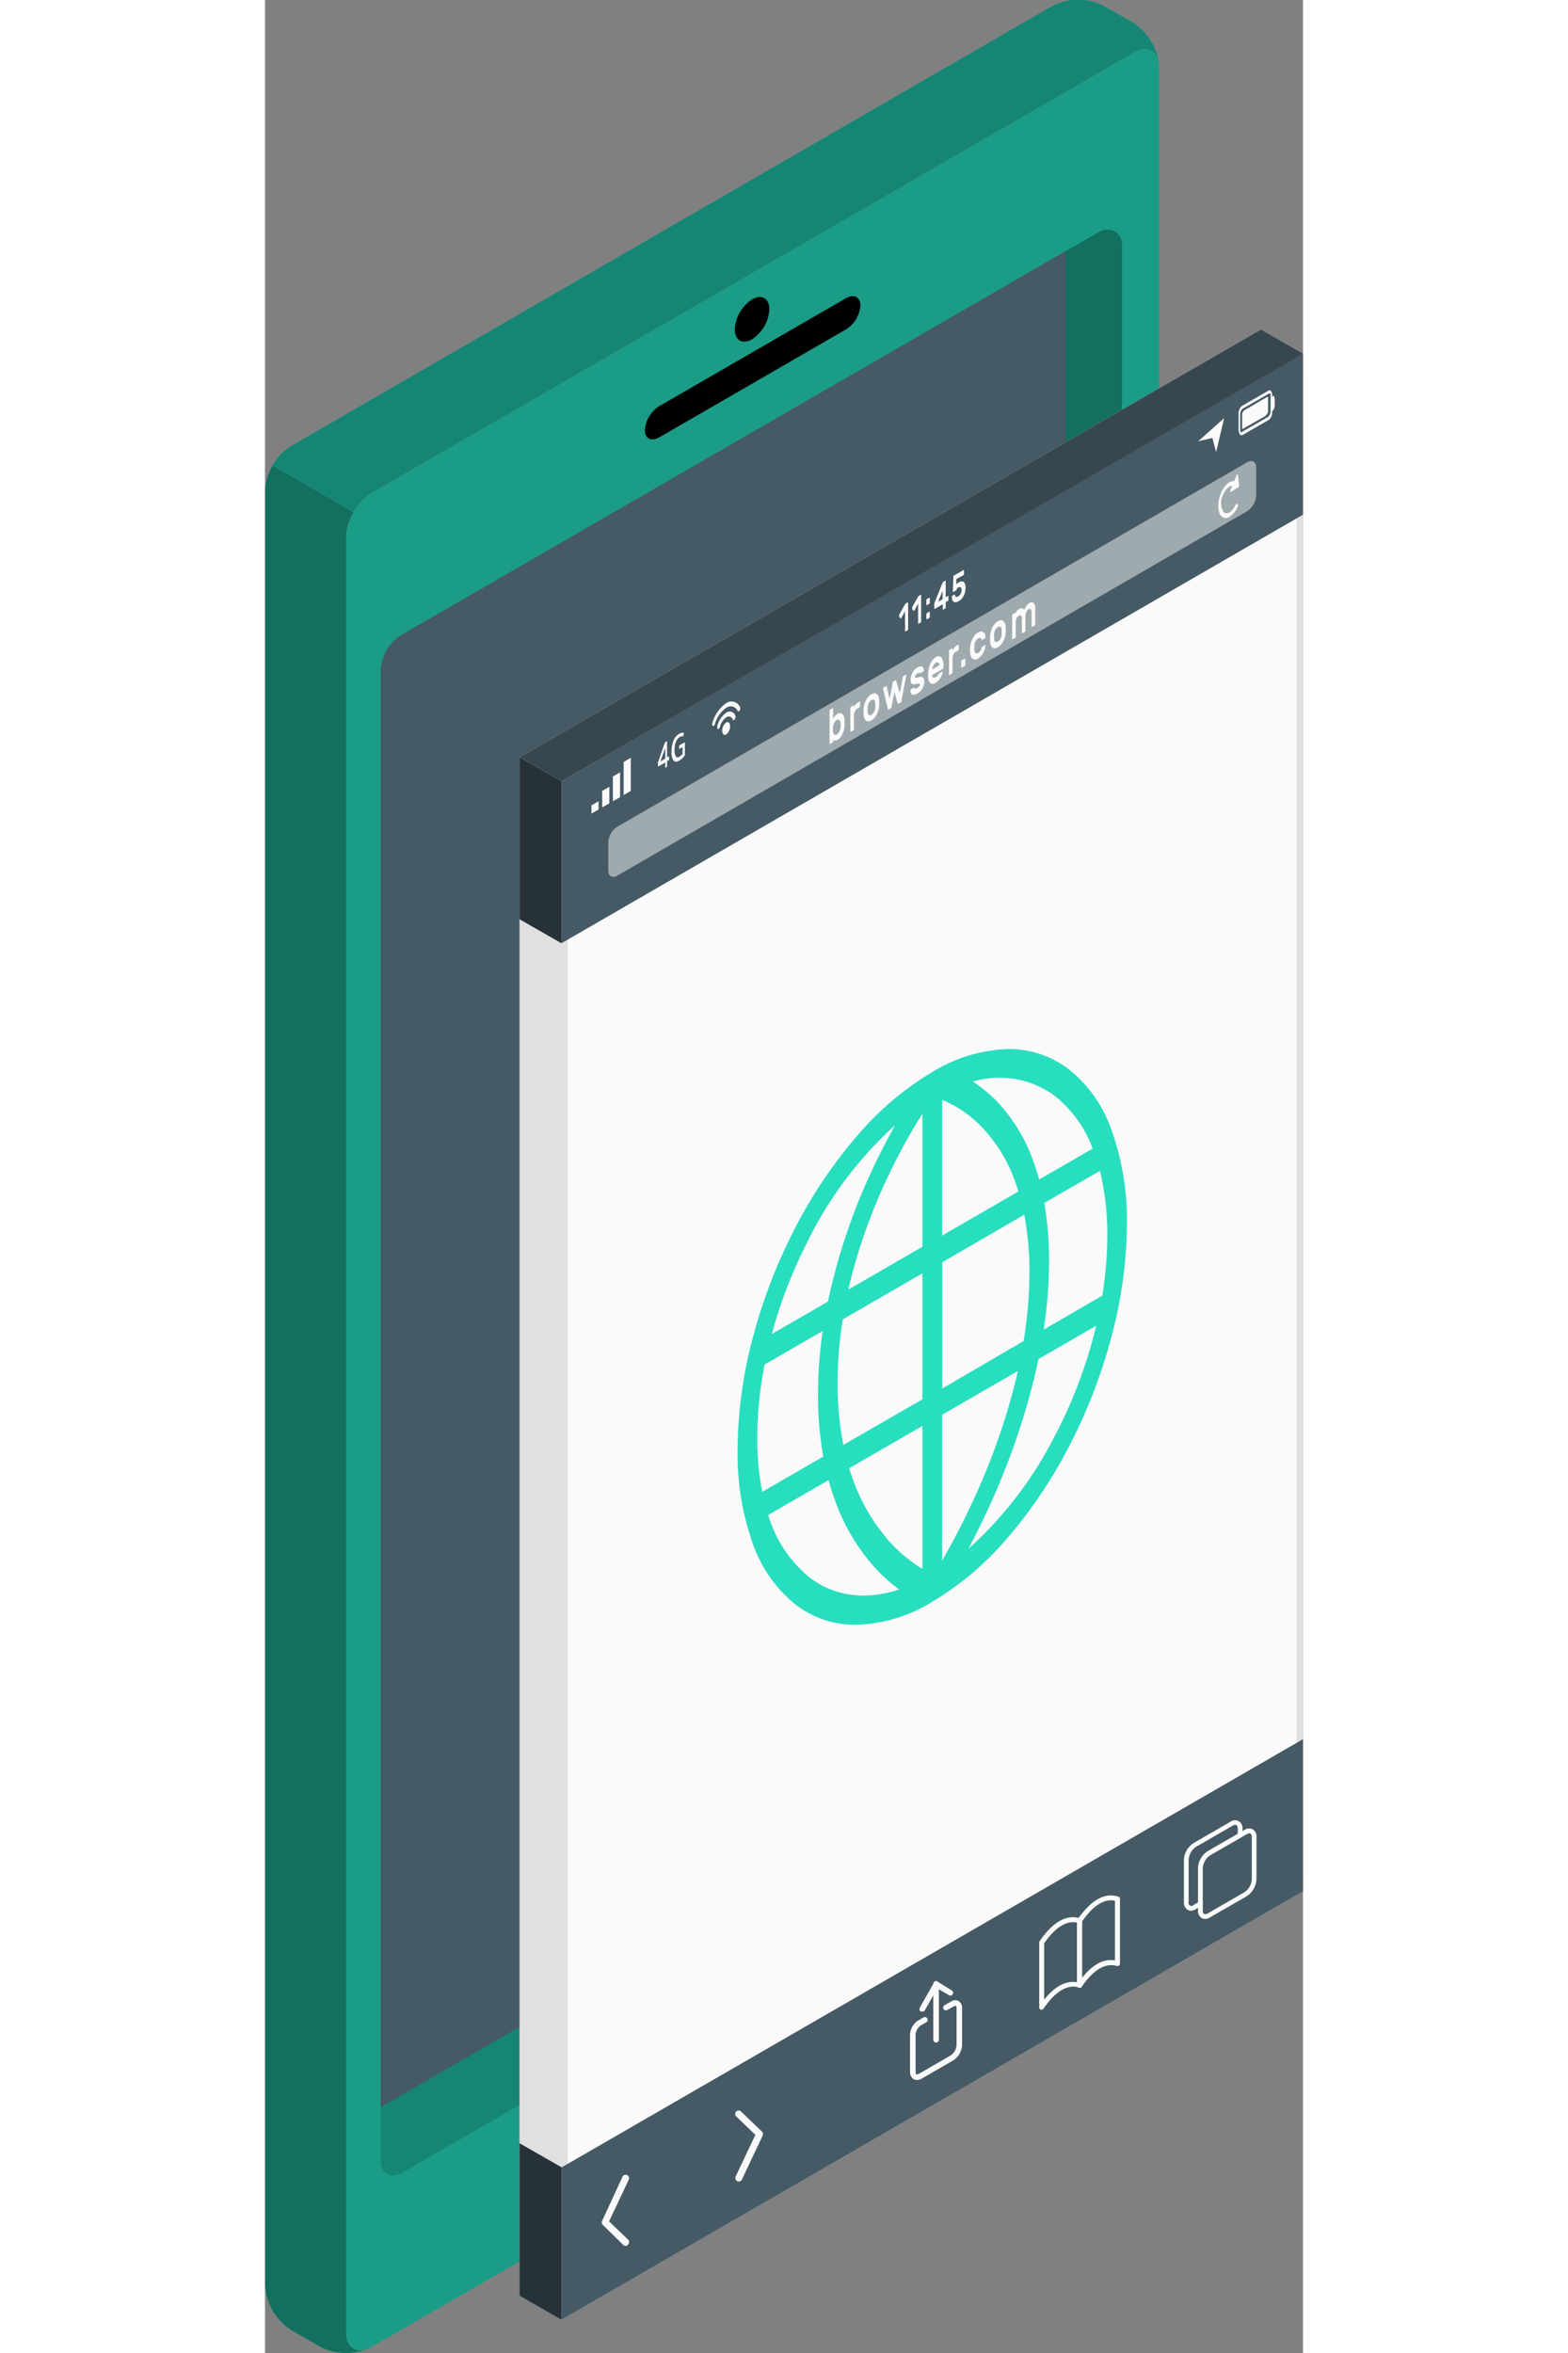 <svg width="400" height="600" id="Layer_1" data-name="Layer 1" xmlns="http://www.w3.org/2000/svg" viewBox="0 0 153.07 346.85"><rect x="0" y="0" width="153.07" height="346.85" fill="#808080" stroke="none"/><defs><style>.cls-1{fill:#27debf;}.cls-2{opacity:0.3;}.cls-12,.cls-3,.cls-6{opacity:0.5;}.cls-4,.cls-8{opacity:0.4;}.cls-5{fill:#455a64;}.cls-7{fill:#263238;}.cls-9{fill:#e0e0e0;}.cls-10,.cls-12{fill:#fafafa;}.cls-11{fill:#37474f;}</style></defs><title>soon</title><g id="Decvice"><g id="Device"><path class="cls-1" d="M1012.05,374.93,899.73,439.78a8.41,8.41,0,0,0-3.79,6.58V710.88c0,2.42,1.7,3.41,3.79,2.19l112.32-64.84a8.41,8.41,0,0,0,3.79-6.58V377.12C1015.84,374.7,1014.14,373.72,1012.05,374.93Zm-1.68,248.65c0,2.07-1.45,3.39-3.25,4.43L904.28,687.39c-1.79,1-3.25.19-3.25-1.89V466.24h0a6.48,6.48,0,0,1,3.24-5.62l102.84-59.41a2.18,2.18,0,0,1,3.26,1.88h0Z" transform="translate(-883.98 -367.13)"/><g class="cls-2"><path d="M1012.05,374.93,899.73,439.78a8.41,8.41,0,0,0-3.79,6.58V710.88c0,2.42,1.7,3.41,3.79,2.19l112.32-64.84a8.41,8.41,0,0,0,3.79-6.58V377.12C1015.84,374.7,1014.14,373.72,1012.05,374.93Zm-1.68,248.65c0,2.07-1.45,3.39-3.25,4.43L904.28,687.39c-1.79,1-3.25.19-3.25-1.89V466.24h0a6.48,6.48,0,0,1,3.24-5.62l102.84-59.41a2.18,2.18,0,0,1,3.26,1.88h0Z" transform="translate(-883.98 -367.13)"/></g><path class="cls-1" d="M1010.37,623.58c0,2.07-1.45,3.39-3.25,4.43L904.28,687.39c-1.79,1-3.25.19-3.25-1.89V466.24h0a6.48,6.48,0,0,1,3.24-5.62l102.84-59.41a2.18,2.18,0,0,1,3.26,1.88h0Z" transform="translate(-883.98 -367.13)"/><path class="cls-1" d="M1010.37,623.58c0,2.07-1.45,3.39-3.25,4.43L904.28,687.39c-1.79,1-3.25.19-3.25-1.89V466.24h0a6.48,6.48,0,0,1,3.24-5.62l102.84-59.41a2.18,2.18,0,0,1,3.26,1.88h0Z" transform="translate(-883.98 -367.13)"/><path class="cls-3" d="M1010.37,623.58c0,2.07-1.45,3.39-3.25,4.43L904.28,687.39c-1.79,1-3.25.19-3.25-1.89V466.24h0a6.48,6.48,0,0,1,3.24-5.62l102.84-59.41a2.18,2.18,0,0,1,3.26,1.88h0Z" transform="translate(-883.98 -367.13)"/><path class="cls-1" d="M904.28,687.39,1007.12,628a9.32,9.32,0,0,0,1.94-1.44L901,564.19V685.5C901,687.58,902.49,688.42,904.28,687.39Z" transform="translate(-883.98 -367.13)"/><path class="cls-4" d="M904.28,687.39,1007.12,628a9.32,9.32,0,0,0,1.94-1.44L901,564.19V685.5C901,687.58,902.49,688.42,904.28,687.39Z" transform="translate(-883.98 -367.13)"/><path class="cls-5" d="M1002.05,616.87V404.14l-97.78,56.48a6.48,6.48,0,0,0-3.24,5.62V677.75l97.76-56.45C1000.6,620.26,1002.05,618.94,1002.05,616.87Z" transform="translate(-883.98 -367.13)"/><path class="cls-1" d="M899.26,713.31a8.49,8.49,0,0,1-7.13-.23l-4.34-2.51A8.36,8.36,0,0,1,884,704V439.48a7,7,0,0,1,.66-2.84,9.74,9.74,0,0,1,.45-.92h0l11.95,6.9h0a9.78,9.78,0,0,0-.66,1.39,7,7,0,0,0-.46,2.35V710.89C895.94,713.12,897.39,714.13,899.26,713.31Z" transform="translate(-883.98 -367.13)"/><g class="cls-6"><path d="M899.26,713.31a8.49,8.49,0,0,1-7.13-.23l-4.34-2.51A8.36,8.36,0,0,1,884,704V439.48a7,7,0,0,1,.66-2.84,9.74,9.74,0,0,1,.45-.92h0l11.95,6.9h0a9.78,9.78,0,0,0-.66,1.39,7,7,0,0,0-.46,2.35V710.89C895.94,713.12,897.39,714.13,899.26,713.31Z" transform="translate(-883.98 -367.13)"/></g><path class="cls-7" d="M958.38,663.31h0c1.94,0,2.15,2.18,2.15,3.11a12.17,12.17,0,0,1-5.41,9.38,4.39,4.39,0,0,1-2.1.66c-1.94,0-2.15-2.18-2.15-3.11a12.17,12.17,0,0,1,5.41-9.38,4.39,4.39,0,0,1,2.1-.66m0-1.17a5.49,5.49,0,0,0-2.68.82,13.26,13.26,0,0,0-6,10.39c0,2.71,1.35,4.28,3.32,4.28a5.49,5.49,0,0,0,2.68-.82,13.26,13.26,0,0,0,6-10.39c0-2.71-1.36-4.28-3.32-4.28Z" transform="translate(-883.98 -367.13)"/><path d="M955.81,411.26c1.4-.81,2.54-.15,2.54,1.47a5.63,5.63,0,0,1-2.54,4.41c-1.41.81-2.55.16-2.55-1.47A5.62,5.62,0,0,1,955.81,411.26Z" transform="translate(-883.98 -367.13)"/><path d="M942.12,427l27.53-15.91c1.18-.68,2.13-.19,2.13,1.08a4.52,4.52,0,0,1-2.13,3.52l-27.53,15.91c-1.17.67-2.12.19-2.12-1.08A4.54,4.54,0,0,1,942.12,427Z" transform="translate(-883.98 -367.13)"/><path class="cls-1" d="M1015.8,376.52c-.27-2-1.85-2.69-3.75-1.59L899.73,439.78a7.66,7.66,0,0,0-2.68,2.84l-11.95-6.9a7.65,7.65,0,0,1,2.69-2.83L1000.09,368a8.41,8.41,0,0,1,7.6,0l4.36,2.5A8.5,8.5,0,0,1,1015.8,376.52Z" transform="translate(-883.98 -367.13)"/><g class="cls-8"><path d="M1015.8,376.52c-.27-2-1.85-2.69-3.75-1.59L899.73,439.78a7.66,7.66,0,0,0-2.68,2.84l-11.95-6.9a7.65,7.65,0,0,1,2.69-2.83L1000.09,368a8.41,8.41,0,0,1,7.6,0l4.36,2.5A8.5,8.5,0,0,1,1015.8,376.52Z" transform="translate(-883.98 -367.13)"/></g></g></g><polygon class="cls-9" points="146.87 48.58 37.53 111.63 37.53 338.41 43.72 341.96 153.07 278.81 153.07 52.12 146.87 48.58"/><path class="cls-10" d="M929.5,707.17c-.83,0-1.33-.7-1.33-1.86V486a6.05,6.05,0,0,1,3-5.21L1034,421.43a1.62,1.62,0,0,1,.85-.23,1.71,1.71,0,0,1,1.71,1.7V643.39c0,1.58-.94,2.82-3,4L930.72,706.79A2.49,2.49,0,0,1,929.5,707.17Z" transform="translate(-883.98 -367.13)"/><path class="cls-9" d="M1034.87,421.66a1.25,1.25,0,0,1,1.24,1.24V643.39c0,1.39-.86,2.5-2.79,3.61L930.49,706.38a2,2,0,0,1-1,.32c-.75,0-.86-.87-.86-1.39V486a5.56,5.56,0,0,1,2.77-4.8l102.85-59.41a1.22,1.22,0,0,1,.61-.17m0-.93a2.16,2.16,0,0,0-1.08.29L930.94,480.43A6.48,6.48,0,0,0,927.7,486V705.31c0,1.48.73,2.33,1.8,2.33a3,3,0,0,0,1.45-.45l102.84-59.38c1.8-1,3.26-2.35,3.26-4.42V422.9a2.18,2.18,0,0,0-2.18-2.17Z" transform="translate(-883.98 -367.13)"/><path class="cls-5" d="M1033.79,421,927.7,482.3v23.87L1037.05,443V419.25S1035.23,420.18,1033.79,421Z" transform="translate(-883.98 -367.13)"/><path class="cls-5" d="M927.7,686.63v22.46l109.35-63.15V623.5Z" transform="translate(-883.98 -367.13)"/><polygon class="cls-7" points="37.53 135.5 43.72 139.05 43.72 115.17 37.53 111.63 37.53 135.5"/><polygon class="cls-11" points="153.07 52.12 146.87 48.58 37.53 111.63 43.72 115.17 153.07 52.12"/><polygon class="cls-7" points="43.72 319.47 37.53 315.93 37.53 338.41 43.72 341.96 43.72 319.47"/><path class="cls-10" d="M943,480.29a.31.31,0,0,1,0-.13v-.63l-1,.57c-.06,0-.08,0-.08-.09v-.22a.49.49,0,0,1,0-.13.35.35,0,0,1,0-.12l1-2.87.05-.11a.23.23,0,0,1,.07-.07l.14-.07s.07,0,.09,0a.24.24,0,0,1,0,.14v2.21l.22-.12s.07,0,.08,0a.22.22,0,0,1,0,.14v.15a.35.35,0,0,1,0,.16.14.14,0,0,1-.08.09l-.22.13v.63a.35.35,0,0,1,0,.16.28.28,0,0,1-.09.1l-.17.09S943.06,480.31,943,480.29Zm0-1.34v-1.57l-.71,2Z" transform="translate(-883.98 -367.13)"/><path class="cls-10" d="M944.22,479.23a2.11,2.11,0,0,1-.29-1.29,4.24,4.24,0,0,1,.29-1.63,2,2,0,0,1,.82-1,.86.86,0,0,1,.4-.15.42.42,0,0,1,.3,0,.06.06,0,0,1,0,.06.23.23,0,0,1,0,.07l-.09.33a.14.14,0,0,1,0,.07h0a.58.58,0,0,0-.51.08,1.37,1.37,0,0,0-.55.68,3,3,0,0,0-.21,1.2,1.68,1.68,0,0,0,.2,1c.13.16.31.17.54,0a1.88,1.88,0,0,0,.24-.18,1.29,1.29,0,0,0,.2-.21v-1l-.42.24s-.07,0-.08,0a.22.22,0,0,1,0-.14v-.14a.35.35,0,0,1,0-.16.14.14,0,0,1,.08-.09l.66-.38s.08,0,.1,0a.28.28,0,0,1,0,.16v1.47a.53.53,0,0,1,0,.13.18.18,0,0,1,0,.09,2.09,2.09,0,0,1-.78.78C944.69,479.47,944.41,479.46,944.22,479.23Z" transform="translate(-883.98 -367.13)"/><path class="cls-10" d="M1032.37,424.84a.29.29,0,0,0-.4-.13L1028,427a1.53,1.53,0,0,0-.45,1.2v2.21a1.28,1.28,0,0,0,.17.71.38.38,0,0,0,.16.15.27.27,0,0,0,.23,0l3.94-2.27a1.49,1.49,0,0,0,.46-1.2v-2.22A1.27,1.27,0,0,0,1032.37,424.84Zm-4.51,6a.65.65,0,0,1-.07-.33v-2.22a1.19,1.19,0,0,1,.35-.91l3.94-2.26a.13.13,0,0,1,.13,0l0,0a.66.66,0,0,1,.06.33v2.21a1.19,1.19,0,0,1-.35.92l-3.94,2.26A.11.11,0,0,1,1027.86,430.82Z" transform="translate(-883.98 -367.13)"/><path class="cls-10" d="M1031.9,425.77v1.89a1,1,0,0,1-.49.84l-3.21,1.84a.08.08,0,0,1-.12-.07v-1.95a.86.86,0,0,1,.26-.67l3.41-2A.1.1,0,0,1,1031.9,425.77Z" transform="translate(-883.98 -367.13)"/><path class="cls-10" d="M1032.69,425.48c.1-.07.19.25.19.7v.41a1.62,1.62,0,0,1-.2,1l-.2.14v-2.1Z" transform="translate(-883.98 -367.13)"/><path class="cls-10" d="M952.56,474.18a1.51,1.51,0,0,1-.58,1.22c-.31.18-.57-.07-.57-.55a1.53,1.53,0,0,1,.57-1.22C952.3,473.45,952.56,473.7,952.56,474.18Z" transform="translate(-883.98 -367.13)"/><path class="cls-10" d="M952,472.18a3.51,3.51,0,0,0-1.33,2c0,.18,0,.35.06.4h0c.11.07.27-.07.33-.3a2.45,2.45,0,0,1,.94-1.41.6.6,0,0,1,.94.33c.07.15.23.11.34-.09h0a.58.58,0,0,0,.06-.47A.87.87,0,0,0,952,472.18Z" transform="translate(-883.98 -367.13)"/><path class="cls-10" d="M952,470.77a5.39,5.39,0,0,0-2.05,2.92c-.06.19,0,.38.05.44h0c.11.07.26-.07.33-.28a4.39,4.39,0,0,1,1.67-2.39,1.12,1.12,0,0,1,1.68.46c.07.13.22.09.33-.1h0a.61.61,0,0,0,0-.5A1.37,1.37,0,0,0,952,470.77Z" transform="translate(-883.98 -367.13)"/><path class="cls-10" d="M977.49,458a.15.15,0,0,1,0-.1.28.28,0,0,1,0-.13l.82-1.48a.61.61,0,0,1,.07-.1.19.19,0,0,1,.07-.08l.29-.17a.08.08,0,0,1,.08,0,.12.12,0,0,1,0,.09v3.78a.31.31,0,0,1,0,.13.24.24,0,0,1-.08.09l-.3.18a.08.08,0,0,1-.08,0,.12.12,0,0,1,0-.09v-2.89l-.54,1a.12.12,0,0,1-.07.07s0,0-.07,0Z" transform="translate(-883.98 -367.13)"/><path class="cls-10" d="M979.41,456.87s0-.06,0-.11a.56.56,0,0,1,0-.12l.83-1.48.06-.1a.12.12,0,0,1,.07-.07l.29-.18a.08.08,0,0,1,.08,0,.12.12,0,0,1,0,.09v3.78a.31.31,0,0,1,0,.13.24.24,0,0,1-.08.09l-.3.18a.06.06,0,0,1-.07,0,.13.13,0,0,1,0-.09V456.1l-.53,1a.17.17,0,0,1-.08.07s0,0-.07,0Z" transform="translate(-883.98 -367.13)"/><path class="cls-10" d="M981.93,455.25a.06.06,0,0,1,.08,0,.12.12,0,0,1,0,.09v.57a.28.28,0,0,1,0,.13.24.24,0,0,1-.08.09l-.35.2s-.05,0-.07,0a.12.12,0,0,1,0-.09v-.58a.35.35,0,0,1,0-.13.22.22,0,0,1,.07-.09Zm0,2.05a.06.06,0,0,1,.08,0,.13.13,0,0,1,0,.1V458a.31.31,0,0,1,0,.13.24.24,0,0,1-.08.09l-.35.2s-.05,0-.07,0a.15.15,0,0,1,0-.1v-.57a.31.31,0,0,1,0-.13.22.22,0,0,1,.07-.09Z" transform="translate(-883.98 -367.13)"/><path class="cls-10" d="M984,457a.06.06,0,0,1-.07,0,.12.12,0,0,1,0-.09v-.71l-1.18.68a.06.06,0,0,1-.07,0,.12.12,0,0,1,0-.09v-.42a.4.4,0,0,1,0-.15,1.54,1.54,0,0,1,0-.17l1.17-2.9a.49.49,0,0,1,.15-.24l.29-.17a.06.06,0,0,1,.07,0,.12.12,0,0,1,0,.09v2.34l.33-.19a.06.06,0,0,1,.07,0,.12.12,0,0,1,0,.09v.42a.35.35,0,0,1,0,.13s0,.07-.07.08l-.33.19v.71a.31.31,0,0,1,0,.13.22.22,0,0,1-.07.09Zm-.1-1.54v-1.25l-.65,1.62Z" transform="translate(-883.98 -367.13)"/><path class="cls-10" d="M985.49,452.2a.28.28,0,0,1,0-.13.22.22,0,0,1,.07-.09l1.43-.82s.05,0,.07,0a.12.12,0,0,1,0,.09v.42a.31.31,0,0,1,0,.13.22.22,0,0,1-.07.09l-1.07.61,0,.78a1,1,0,0,1,.21-.2l.16-.1a.84.84,0,0,1,.39-.14.43.43,0,0,1,.32.07.66.66,0,0,1,.21.31,1.56,1.56,0,0,1,.08.53,3,3,0,0,1-.08.69,2.51,2.51,0,0,1-.22.56,1.76,1.76,0,0,1-.31.43,1.61,1.61,0,0,1-.39.31,1.11,1.11,0,0,1-.45.16.44.44,0,0,1-.31-.07.57.57,0,0,1-.19-.26,1.59,1.59,0,0,1-.07-.4.31.31,0,0,1,0-.13.35.35,0,0,1,.07-.09l.31-.17a.06.06,0,0,1,.07,0,.2.2,0,0,1,0,.08.52.52,0,0,0,.07.18.25.25,0,0,0,.12.07.24.24,0,0,0,.14,0,.44.44,0,0,0,.17-.08.93.93,0,0,0,.35-.38,1.2,1.2,0,0,0,.13-.57.4.4,0,0,0-.13-.36.3.3,0,0,0-.35,0,.52.52,0,0,0-.18.13L986,454l-.07.11-.09.07-.35.2s-.05,0-.07,0a.12.12,0,0,1,0-.09Z" transform="translate(-883.98 -367.13)"/><polygon class="cls-10" points="48.14 119.94 48.14 118.72 49.19 118.11 49.19 119.33 48.14 119.94"/><polygon class="cls-10" points="49.72 119.03 49.72 116.59 50.78 115.98 50.78 118.42 49.72 119.03"/><polygon class="cls-10" points="51.3 118.11 51.3 114.46 52.36 113.85 52.36 117.51 51.3 118.11"/><polygon class="cls-10" points="52.89 117.2 52.89 112.32 53.94 111.71 53.94 116.59 52.89 117.2"/><polygon class="cls-10" points="137.61 65.05 141.44 61.64 140.26 66.63 139.7 64.56 137.61 65.05"/><path class="cls-12" d="M935.93,489l92.89-53.73c.73-.42,1.33-.08,1.33.77v4.13a3,3,0,0,1-1.33,2.31l-92.89,53.73c-.74.42-1.33.08-1.33-.77v-4.13A2.94,2.94,0,0,1,935.93,489Z" transform="translate(-883.98 -367.13)"/><path class="cls-10" d="M968.44,472.34a.67.67,0,0,1,.41-.1.49.49,0,0,1,.32.19,1.06,1.06,0,0,1,.21.41,2.08,2.08,0,0,1,.08.58,1.85,1.85,0,0,1,0,.25,2,2,0,0,1,0,.25,3.31,3.31,0,0,1-.08.68,3.53,3.53,0,0,1-.21.65,2.48,2.48,0,0,1-.32.55,1.33,1.33,0,0,1-.41.38,1,1,0,0,1-.26.11H968a.29.29,0,0,1-.14-.05.44.44,0,0,1-.1-.08v.16a.34.34,0,0,1,0,.16.15.15,0,0,1-.09.1l-.35.21a.06.06,0,0,1-.08,0,.12.12,0,0,1,0-.11V472a.29.29,0,0,1,0-.16.24.24,0,0,1,.08-.11l.35-.2s.07,0,.09,0a.12.12,0,0,1,0,.11v1.51a1.82,1.82,0,0,1,.1-.19,1.35,1.35,0,0,1,.14-.22,1.37,1.37,0,0,1,.2-.22A1.06,1.06,0,0,1,968.44,472.34Zm.43,1.48a.76.76,0,0,0-.19-.56.32.32,0,0,0-.38,0,1,1,0,0,0-.38.43,1.53,1.53,0,0,0-.18.69,2.1,2.1,0,0,0,0,.27,1.86,1.86,0,0,0,0,.26.61.61,0,0,0,.18.49.31.31,0,0,0,.38,0,1,1,0,0,0,.38-.43,1.93,1.93,0,0,0,.19-.77Z" transform="translate(-883.98 -367.13)"/><path class="cls-10" d="M971.35,471.59a.86.86,0,0,0-.4.42,1.63,1.63,0,0,0-.12.68v1.85a.42.42,0,0,1,0,.15.21.21,0,0,1-.09.11l-.35.2a.08.08,0,0,1-.09,0,.19.19,0,0,1,0-.12v-3.31a.4.4,0,0,1,0-.15.26.26,0,0,1,.09-.11l.35-.2a.07.07,0,0,1,.09,0,.19.19,0,0,1,0,.12v.16a2.22,2.22,0,0,1,.25-.41,1.37,1.37,0,0,1,.36-.3l.21-.12a.05.05,0,0,1,.08,0,.12.12,0,0,1,0,.11v.47a.34.34,0,0,1,0,.16.21.21,0,0,1-.08.1Z" transform="translate(-883.98 -367.13)"/><path class="cls-10" d="M973.41,469.47a1,1,0,0,1,.45-.14.57.57,0,0,1,.36.13.81.81,0,0,1,.24.36,1.74,1.74,0,0,1,.1.55.71.71,0,0,1,0,.16v.39a.86.86,0,0,1,0,.17,3.1,3.1,0,0,1-.1.67,3.41,3.41,0,0,1-.24.63,2.54,2.54,0,0,1-.36.54,1.79,1.79,0,0,1-.45.38,1,1,0,0,1-.46.15.63.63,0,0,1-.36-.13.81.81,0,0,1-.24-.36,2,2,0,0,1-.1-.54c0-.05,0-.1,0-.16v-.4c0-.06,0-.12,0-.16a3,3,0,0,1,.1-.67,3.25,3.25,0,0,1,.24-.64,2.54,2.54,0,0,1,.36-.54A1.71,1.71,0,0,1,973.41,469.47Zm.56,1.28a1.17,1.17,0,0,0-.07-.33.39.39,0,0,0-.13-.15.25.25,0,0,0-.17,0,.46.46,0,0,0-.19.08.62.62,0,0,0-.19.14,1.2,1.2,0,0,0-.17.21,1.26,1.26,0,0,0-.14.31,2.23,2.23,0,0,0-.06.41.57.57,0,0,0,0,.14v.36a.45.45,0,0,0,0,.13,1.08,1.08,0,0,0,.06.33.27.27,0,0,0,.31.18,1,1,0,0,0,.19-.08l.19-.14a1.4,1.4,0,0,0,.17-.22,1.52,1.52,0,0,0,.13-.31,2.06,2.06,0,0,0,.07-.4v-.64Z" transform="translate(-883.98 -367.13)"/><path class="cls-10" d="M977.6,469.33l.42-2.28a.93.93,0,0,1,0-.13.14.14,0,0,1,.09-.11l.35-.2a.06.06,0,0,1,.08,0,.15.15,0,0,1,0,.12v0l-.7,3.68a1,1,0,0,1,0,.14.2.2,0,0,1-.09.11l-.35.2q-.08,0-.09,0a.31.31,0,0,1-.05-.1l-.45-1.63-.44,2.15,0,.15a.19.19,0,0,1-.09.11l-.35.2s-.07,0-.09,0a.25.25,0,0,1,0-.09l-.7-2.87v-.05a.45.45,0,0,1,0-.16.35.35,0,0,1,.09-.11l.35-.2s.08,0,.09,0a.19.19,0,0,1,0,.09l.42,1.79.44-2.29a1,1,0,0,1,0-.14.22.22,0,0,1,.09-.1l.35-.21a.06.06,0,0,1,.08,0,.2.2,0,0,1,0,.09Z" transform="translate(-883.98 -367.13)"/><path class="cls-10" d="M980.56,468.05a.11.11,0,0,0-.14-.14l-.22,0-.34.08a.64.64,0,0,1-.33,0,.43.43,0,0,1-.22-.12.62.62,0,0,1-.11-.26,2.09,2.09,0,0,1,0-.38,1.86,1.86,0,0,1,.06-.45,2.18,2.18,0,0,1,.19-.48,2.38,2.38,0,0,1,.3-.43,1.6,1.6,0,0,1,.4-.33,1,1,0,0,1,.4-.15.48.48,0,0,1,.3,0,.39.39,0,0,1,.2.18.82.82,0,0,1,.08.29.34.34,0,0,1,0,.16.2.2,0,0,1-.09.11l-.36.2a.1.1,0,0,1-.1,0l-.07,0a.21.21,0,0,0-.12,0,.53.53,0,0,0-.2.08,1,1,0,0,0-.25.21.43.43,0,0,0-.1.29c0,.05,0,.09,0,.11a.11.11,0,0,0,.1,0,.83.83,0,0,0,.2,0l.33-.08a.55.55,0,0,1,.58.09.91.91,0,0,1,.16.61,1.94,1.94,0,0,1-.06.46,3.26,3.26,0,0,1-.2.48,2.66,2.66,0,0,1-.33.44,1.74,1.74,0,0,1-.43.34,1,1,0,0,1-.43.16.55.55,0,0,1-.32,0,.58.58,0,0,1-.2-.21.73.73,0,0,1-.07-.3.32.32,0,0,1,0-.16.2.2,0,0,1,.09-.11l.35-.21s.08,0,.1,0l.08.06a.22.22,0,0,0,.12.05.51.51,0,0,0,.24-.09l.14-.1a.81.81,0,0,0,.14-.12.49.49,0,0,0,.1-.15A.28.28,0,0,0,980.56,468.05Z" transform="translate(-883.98 -367.13)"/><path class="cls-10" d="M981.77,466.57a3.62,3.62,0,0,1,.08-.8,3.53,3.53,0,0,1,.22-.74,2.88,2.88,0,0,1,.36-.62,1.68,1.68,0,0,1,.47-.42.74.74,0,0,1,.47-.12.62.62,0,0,1,.36.18,1.18,1.18,0,0,1,.22.45,2.12,2.12,0,0,1,.08.64v.32a.41.41,0,0,1,0,.16.35.35,0,0,1-.09.11l-1.54.89a.65.65,0,0,0,0,.26.33.33,0,0,0,.12.14.25.25,0,0,0,.17,0,.53.53,0,0,0,.2-.07,1.08,1.08,0,0,0,.39-.39.92.92,0,0,1,.09-.13l.08-.07.37-.21s.07,0,.09,0,0,.06,0,.12a1.46,1.46,0,0,1-.08.29,2.29,2.29,0,0,1-.2.43,3.15,3.15,0,0,1-.33.44,1.78,1.78,0,0,1-.45.37.82.82,0,0,1-.47.13.5.5,0,0,1-.36-.19,1.08,1.08,0,0,1-.22-.47A2.67,2.67,0,0,1,981.77,466.57Zm1.13-1.72a.71.71,0,0,0-.23.19,1.53,1.53,0,0,0-.16.25c0,.09-.07.18-.1.27s0,.17,0,.25l1-.61a1.62,1.62,0,0,0,0-.2.46.46,0,0,0-.09-.17.19.19,0,0,0-.15-.06A.39.39,0,0,0,982.9,464.85Z" transform="translate(-883.98 -367.13)"/><path class="cls-10" d="M985.89,463.19a1,1,0,0,0-.4.42,1.63,1.63,0,0,0-.12.68v1.85a.32.32,0,0,1,0,.16.2.2,0,0,1-.09.11l-.35.2a.05.05,0,0,1-.08,0,.12.12,0,0,1,0-.11v-3.31a.29.29,0,0,1,0-.16.24.24,0,0,1,.08-.11l.35-.2s.07,0,.09,0a.12.12,0,0,1,0,.11V463a2.06,2.06,0,0,1,.26-.41,1.31,1.31,0,0,1,.35-.3l.21-.12a.1.1,0,0,1,.09,0,.16.16,0,0,1,0,.11v.47a.42.42,0,0,1,0,.16.35.35,0,0,1-.09.11Z" transform="translate(-883.98 -367.13)"/><path class="cls-10" d="M987.17,464.21a.1.1,0,0,1,.09,0,.16.16,0,0,1,0,.11v.7a.45.45,0,0,1,0,.16.53.53,0,0,1-.09.11l-.43.24a.07.07,0,0,1-.09,0,.21.21,0,0,1,0-.12v-.69a.41.41,0,0,1,0-.16.35.35,0,0,1,.09-.11Z" transform="translate(-883.98 -367.13)"/><path class="cls-10" d="M988.59,462.38a1.93,1.93,0,0,0,0,.25,1.63,1.63,0,0,0,0,.24,1.23,1.23,0,0,0,.06.34.38.38,0,0,0,.13.18.26.26,0,0,0,.17.05.56.56,0,0,0,.19-.07.72.72,0,0,0,.19-.14.66.66,0,0,0,.14-.15,1.51,1.51,0,0,0,.09-.18c0-.06.05-.13.08-.2l.06-.16a.31.31,0,0,1,.09-.12l.35-.2a.06.06,0,0,1,.09,0,.12.12,0,0,1,0,.11,2.83,2.83,0,0,1-.07.4,3.16,3.16,0,0,1-.2.53,2.85,2.85,0,0,1-.35.53,1.94,1.94,0,0,1-.51.43.79.79,0,0,1-.46.13.58.58,0,0,1-.35-.15,1,1,0,0,1-.24-.38,2.33,2.33,0,0,1-.1-.57,2.26,2.26,0,0,1,0-.27,2.81,2.81,0,0,1,0-.3,3.29,3.29,0,0,1,.1-.68,3.21,3.21,0,0,1,.24-.66,2.42,2.42,0,0,1,.35-.56,1.72,1.72,0,0,1,.46-.4,1,1,0,0,1,.51-.16.57.57,0,0,1,.35.13.84.84,0,0,1,.2.29,1.51,1.51,0,0,1,.07.33.28.28,0,0,1,0,.15.25.25,0,0,1-.09.11l-.35.2a.06.06,0,0,1-.09,0l-.06-.09a1,1,0,0,0-.08-.11.31.31,0,0,0-.09-.07.33.33,0,0,0-.14,0,.87.87,0,0,0-.19.08.7.7,0,0,0-.19.16.92.92,0,0,0-.17.24,1.93,1.93,0,0,0-.13.32A2.65,2.65,0,0,0,988.59,462.38Z" transform="translate(-883.98 -367.13)"/><path class="cls-10" d="M992.06,458.71a.89.89,0,0,1,.46-.15.56.56,0,0,1,.35.13,1,1,0,0,1,.24.36,1.54,1.54,0,0,1,.1.55.76.76,0,0,1,0,.16v.4a.81.81,0,0,1,0,.16,3.1,3.1,0,0,1-.1.67,3.41,3.41,0,0,1-.24.63,3,3,0,0,1-.35.54,1.79,1.79,0,0,1-.46.38,1,1,0,0,1-.46.15.52.52,0,0,1-.36-.13.84.84,0,0,1-.24-.35,1.8,1.8,0,0,1-.1-.55.81.81,0,0,1,0-.16v-.39a.81.81,0,0,1,0-.17,3.1,3.1,0,0,1,.1-.67,3.25,3.25,0,0,1,.24-.64,2.54,2.54,0,0,1,.36-.54A1.51,1.51,0,0,1,992.06,458.71Zm.55,1.27a.82.82,0,0,0-.06-.32.36.36,0,0,0-.13-.16.25.25,0,0,0-.17,0,.64.64,0,0,0-.19.08.85.85,0,0,0-.19.14,1,1,0,0,0-.17.22.91.91,0,0,0-.13.3,1.67,1.67,0,0,0-.07.41.61.61,0,0,0,0,.14v.36a.53.53,0,0,0,0,.14.8.8,0,0,0,.07.32.27.27,0,0,0,.13.16.25.25,0,0,0,.17,0,1,1,0,0,0,.19-.08l.19-.14a1.4,1.4,0,0,0,.17-.22,1.41,1.41,0,0,0,.19-.71.53.53,0,0,0,0-.14v-.36A.61.61,0,0,0,992.61,460Z" transform="translate(-883.98 -367.13)"/><path class="cls-10" d="M994.58,457.68a1.91,1.91,0,0,1,.26-.47,1.12,1.12,0,0,1,.33-.3.63.63,0,0,1,.48-.11.51.51,0,0,1,.29.27,2.07,2.07,0,0,1,.15-.34,2.16,2.16,0,0,1,.18-.3,2.57,2.57,0,0,1,.21-.24,1.46,1.46,0,0,1,.21-.16.6.6,0,0,1,.43-.11.41.41,0,0,1,.29.19,1.19,1.19,0,0,1,.15.45,3.74,3.74,0,0,1,0,.61v1.91a.4.4,0,0,1,0,.15.26.26,0,0,1-.09.11l-.35.2a.07.07,0,0,1-.09,0,.19.19,0,0,1,0-.12v-1.87a1,1,0,0,0-.12-.61c-.08-.08-.19-.08-.33,0a.82.82,0,0,0-.32.36,1.78,1.78,0,0,0-.14.73V460a.32.32,0,0,1,0,.16.24.24,0,0,1-.08.11l-.36.2a.05.05,0,0,1-.08,0,.12.12,0,0,1,0-.11v-1.88a1,1,0,0,0-.12-.6c-.08-.09-.19-.08-.34,0a.89.89,0,0,0-.32.38,1.71,1.71,0,0,0-.13.75v1.88a.28.28,0,0,1,0,.15s0,.09-.09.11l-.35.2a.08.08,0,0,1-.09,0,.21.21,0,0,1,0-.12v-3.31a.5.5,0,0,1,0-.16.3.3,0,0,1,.09-.1l.35-.21a.07.07,0,0,1,.09,0,.12.12,0,0,1,0,.11Z" transform="translate(-883.98 -367.13)"/><path class="cls-10" d="M1027.47,437.18c0-.16-.15-.13-.22,0l-.36.87c-.61-.07-1.35.53-1.85,1.58-.64,1.37-.64,3,0,3.61a.93.93,0,0,0,1.18.07,3.26,3.26,0,0,0,1.17-1.42.46.46,0,0,0,0-.46c-.08-.08-.22,0-.3.17-.48,1-1.27,1.48-1.75,1a2.64,2.64,0,0,1,0-2.69c.34-.73.84-1.16,1.27-1.18l-.27.65c-.07.18,0,.34.1.26l1.07-.69a.37.37,0,0,0,.12-.29Z" transform="translate(-883.98 -367.13)"/><path class="cls-10" d="M937.16,698.19a.51.51,0,0,1-.36-.15l-3-2.94a.5.5,0,0,1-.11-.59L936.7,688a.51.51,0,0,1,.68-.25.52.52,0,0,1,.24.68l-2.9,6.15,2.8,2.68a.52.52,0,0,1,0,.73A.54.54,0,0,1,937.16,698.19Z" transform="translate(-883.98 -367.13)"/><path class="cls-10" d="M953.85,688.7a.59.59,0,0,1-.22-.05.52.52,0,0,1-.24-.69l2.9-6.14-2.8-2.69a.51.51,0,1,1,.71-.73l3.06,2.94a.5.5,0,0,1,.11.59l-3.06,6.47A.5.5,0,0,1,953.85,688.7Z" transform="translate(-883.98 -367.13)"/><path class="cls-10" d="M980.12,673.74a.92.92,0,0,1-.49-.13,1.18,1.18,0,0,1-.53-1.06v-5.39a2.61,2.61,0,0,1,1.1-2.13l.88-.51a.41.41,0,1,1,.41.71l-.88.51a1.82,1.82,0,0,0-.69,1.42v5.39c0,.21.06.32.12.35s.18,0,.36-.07l4.67-2.7a2,2,0,0,0,.89-1.54V663.2a.51.51,0,0,0-.12-.4.31.31,0,0,0-.24.06l-1,.56a.42.42,0,0,1-.56-.15.41.41,0,0,1,.15-.56l1-.56a1.07,1.07,0,0,1,1.06-.06,1.22,1.22,0,0,1,.53,1.11v5.39a2.83,2.83,0,0,1-1.3,2.25l-4.66,2.7A1.5,1.5,0,0,1,980.12,673.74Z" transform="translate(-883.98 -367.13)"/><path class="cls-10" d="M982.94,668.22a.42.42,0,0,1-.41-.41v-8.24a.41.41,0,0,1,.41-.41.41.41,0,0,1,.41.41v8.24A.41.41,0,0,1,982.94,668.22Z" transform="translate(-883.98 -367.13)"/><path class="cls-10" d="M980.9,663.64a.46.46,0,0,1-.2,0,.42.42,0,0,1-.16-.56l2.08-3.67a.44.44,0,0,1,.25-.19.4.4,0,0,1,.32.05l2.08,1.26a.41.41,0,0,1,.13.56.4.4,0,0,1-.56.14l-1.72-1-1.87,3.29A.4.4,0,0,1,980.9,663.64Z" transform="translate(-883.98 -367.13)"/><path class="cls-10" d="M998.51,663.37h-.11a.37.37,0,0,1-.25-.35v-9.53a.37.37,0,0,1,.06-.21c1.95-2.86,4-4,6-3.37a.36.36,0,0,1,.26.35v9.53a.37.37,0,0,1-.14.3.35.35,0,0,1-.33,0c-1.68-.49-3.42.55-5.18,3.08A.34.34,0,0,1,998.51,663.37Zm.37-9.78v8.31c1.59-2,3.22-2.84,4.85-2.58v-8.78C1002.16,650.21,1000.52,651.23,998.88,653.59Z" transform="translate(-883.98 -367.13)"/><path class="cls-10" d="M1004.1,660.15l-.11,0a.38.38,0,0,1-.26-.35v-9.53a.31.31,0,0,1,.07-.2c2-2.86,4-4,6-3.37a.35.35,0,0,1,.26.35v9.53a.35.35,0,0,1-.15.29.37.37,0,0,1-.32.06c-1.68-.5-3.43.54-5.18,3.08A.37.37,0,0,1,1004.1,660.15Zm.37-9.78v8.31c1.59-2,3.21-2.85,4.85-2.58v-8.79Q1006.94,646.82,1004.47,650.37Z" transform="translate(-883.98 -367.13)"/><path class="cls-10" d="M1020.55,648.79a1,1,0,0,1-.51-.14,1.22,1.22,0,0,1-.55-1.12V641.3a3.13,3.13,0,0,1,1.45-2.5l5.39-3.12a1.12,1.12,0,0,1,1.8,1v.93a.35.35,0,0,1-.35.35.35.35,0,0,1-.35-.35v-.93c0-.26-.07-.45-.2-.52a.59.59,0,0,0-.55.09l-5.39,3.11a2.46,2.46,0,0,0-1.1,1.9v6.23a.44.44,0,0,0,.75.43l.8-.47a.36.36,0,0,1,.48.13.35.35,0,0,1-.13.48l-.8.46A1.51,1.51,0,0,1,1020.55,648.79Z" transform="translate(-883.98 -367.13)"/><path class="cls-10" d="M1022.62,650a1,1,0,0,1-.51-.13,1.21,1.21,0,0,1-.54-1.12V642.5A3.12,3.12,0,0,1,1023,640l5.4-3.12a1.22,1.22,0,0,1,1.24-.09,1.21,1.21,0,0,1,.55,1.13v6.23a3.15,3.15,0,0,1-1.44,2.5l-5.4,3.11A1.46,1.46,0,0,1,1022.62,650Zm6.53-12.62a.75.75,0,0,0-.39.13l-5.4,3.11h0a2.46,2.46,0,0,0-1.09,1.9v6.23a.58.58,0,0,0,.19.51.61.61,0,0,0,.55-.08l5.4-3.12a2.46,2.46,0,0,0,1.09-1.89v-6.23c0-.26-.07-.45-.2-.52A.24.24,0,0,0,1029.15,637.36Zm-6,2.94Z" transform="translate(-883.98 -367.13)"/><path class="cls-1" d="M1008.82,533.72a19.83,19.83,0,0,0-6.15-8.85,14.48,14.48,0,0,0-9.12-3.1,22.65,22.65,0,0,0-11.18,3.39,44.47,44.47,0,0,0-11.17,9.52,69.25,69.25,0,0,0-9.13,13.63,78.93,78.93,0,0,0-6.15,16,65.26,65.26,0,0,0-2.25,16.49,39.43,39.43,0,0,0,2.25,13.89,20,20,0,0,0,6.15,8.85,14.37,14.37,0,0,0,9.13,3.1,22.59,22.59,0,0,0,11.17-3.39,44.28,44.28,0,0,0,11.18-9.51,70,70,0,0,0,9.12-13.63,78.07,78.07,0,0,0,6.15-16,64.78,64.78,0,0,0,2.26-16.49A39.2,39.2,0,0,0,1008.82,533.72Zm-.63,15.56a55.11,55.11,0,0,1-.74,8.84l-8.63,5A69.25,69.25,0,0,0,999.6,553a51.15,51.15,0,0,0-.69-8.55l8.19-4.72A38.79,38.79,0,0,1,1008.19,549.28Zm-7.56-20.46a17.85,17.85,0,0,1,5.41,7.62l-7.9,4.56c-.29-1.07-.62-2.09-1-3.08a24.59,24.59,0,0,0-5.37-8.58,20.05,20.05,0,0,0-3.41-2.77A13.67,13.67,0,0,1,1000.63,528.82Zm-16.81.43a17.27,17.27,0,0,1,5.76,3.91,22.47,22.47,0,0,1,4.91,7.84c.21.57.42,1.16.6,1.76l-11.27,6.51Zm12.12,16.94a44.5,44.5,0,0,1,.77,8.51,62.84,62.84,0,0,1-.86,10.11l-12,7V553.2ZM968.42,571a60.69,60.69,0,0,1,.76-9.38l11.75-6.79v18.57l-11.66,6.72A47,47,0,0,1,968.42,571Zm12.51-39.73v19.64L970,557.23c.18-.79.38-1.58.58-2.37a83.59,83.59,0,0,1,4.87-13.45A87.17,87.17,0,0,1,980.93,531.3Zm-16.81,18.6A57,57,0,0,1,976.89,533c-1.1,2-2.32,4.29-3.54,6.94A90.9,90.9,0,0,0,968,554.76q-.56,2.13-1,4.23l-8.28,4.78A70.25,70.25,0,0,1,964.12,549.9Zm-6.47,18.41,8.57-4.95a65.16,65.16,0,0,0-.69,9.34,51.45,51.45,0,0,0,.78,9.17l-9,5.2a40.62,40.62,0,0,1-.74-8A56.08,56.08,0,0,1,957.65,568.31Zm6.47,31.23a18.54,18.54,0,0,1-5.93-9.06l8.9-5.14c.26,1,.55,1.91.88,2.82a30.05,30.05,0,0,0,5.34,9.39,24.37,24.37,0,0,0,4.19,3.92C972.46,603.08,967.82,602.44,964.12,599.54Zm11.47-5.71a27.68,27.68,0,0,1-4.94-8.69c-.18-.51-.36-1-.52-1.55l10.8-6.24v21.08A22.09,22.09,0,0,1,975.59,593.83Zm8.23,3.37V575.69L995,569.23c-.15.69-.32,1.38-.49,2.07a97.74,97.74,0,0,1-4.9,14.34A111.34,111.34,0,0,1,983.82,597.2Zm16.81-18.74a56.92,56.92,0,0,1-12.91,17c1.24-2.34,2.67-5.24,4.1-8.57a104.27,104.27,0,0,0,5.33-15.56c.33-1.29.63-2.57.89-3.83l8.52-4.92A70.44,70.44,0,0,1,1000.63,578.46Z" transform="translate(-883.98 -367.13)"/></svg>